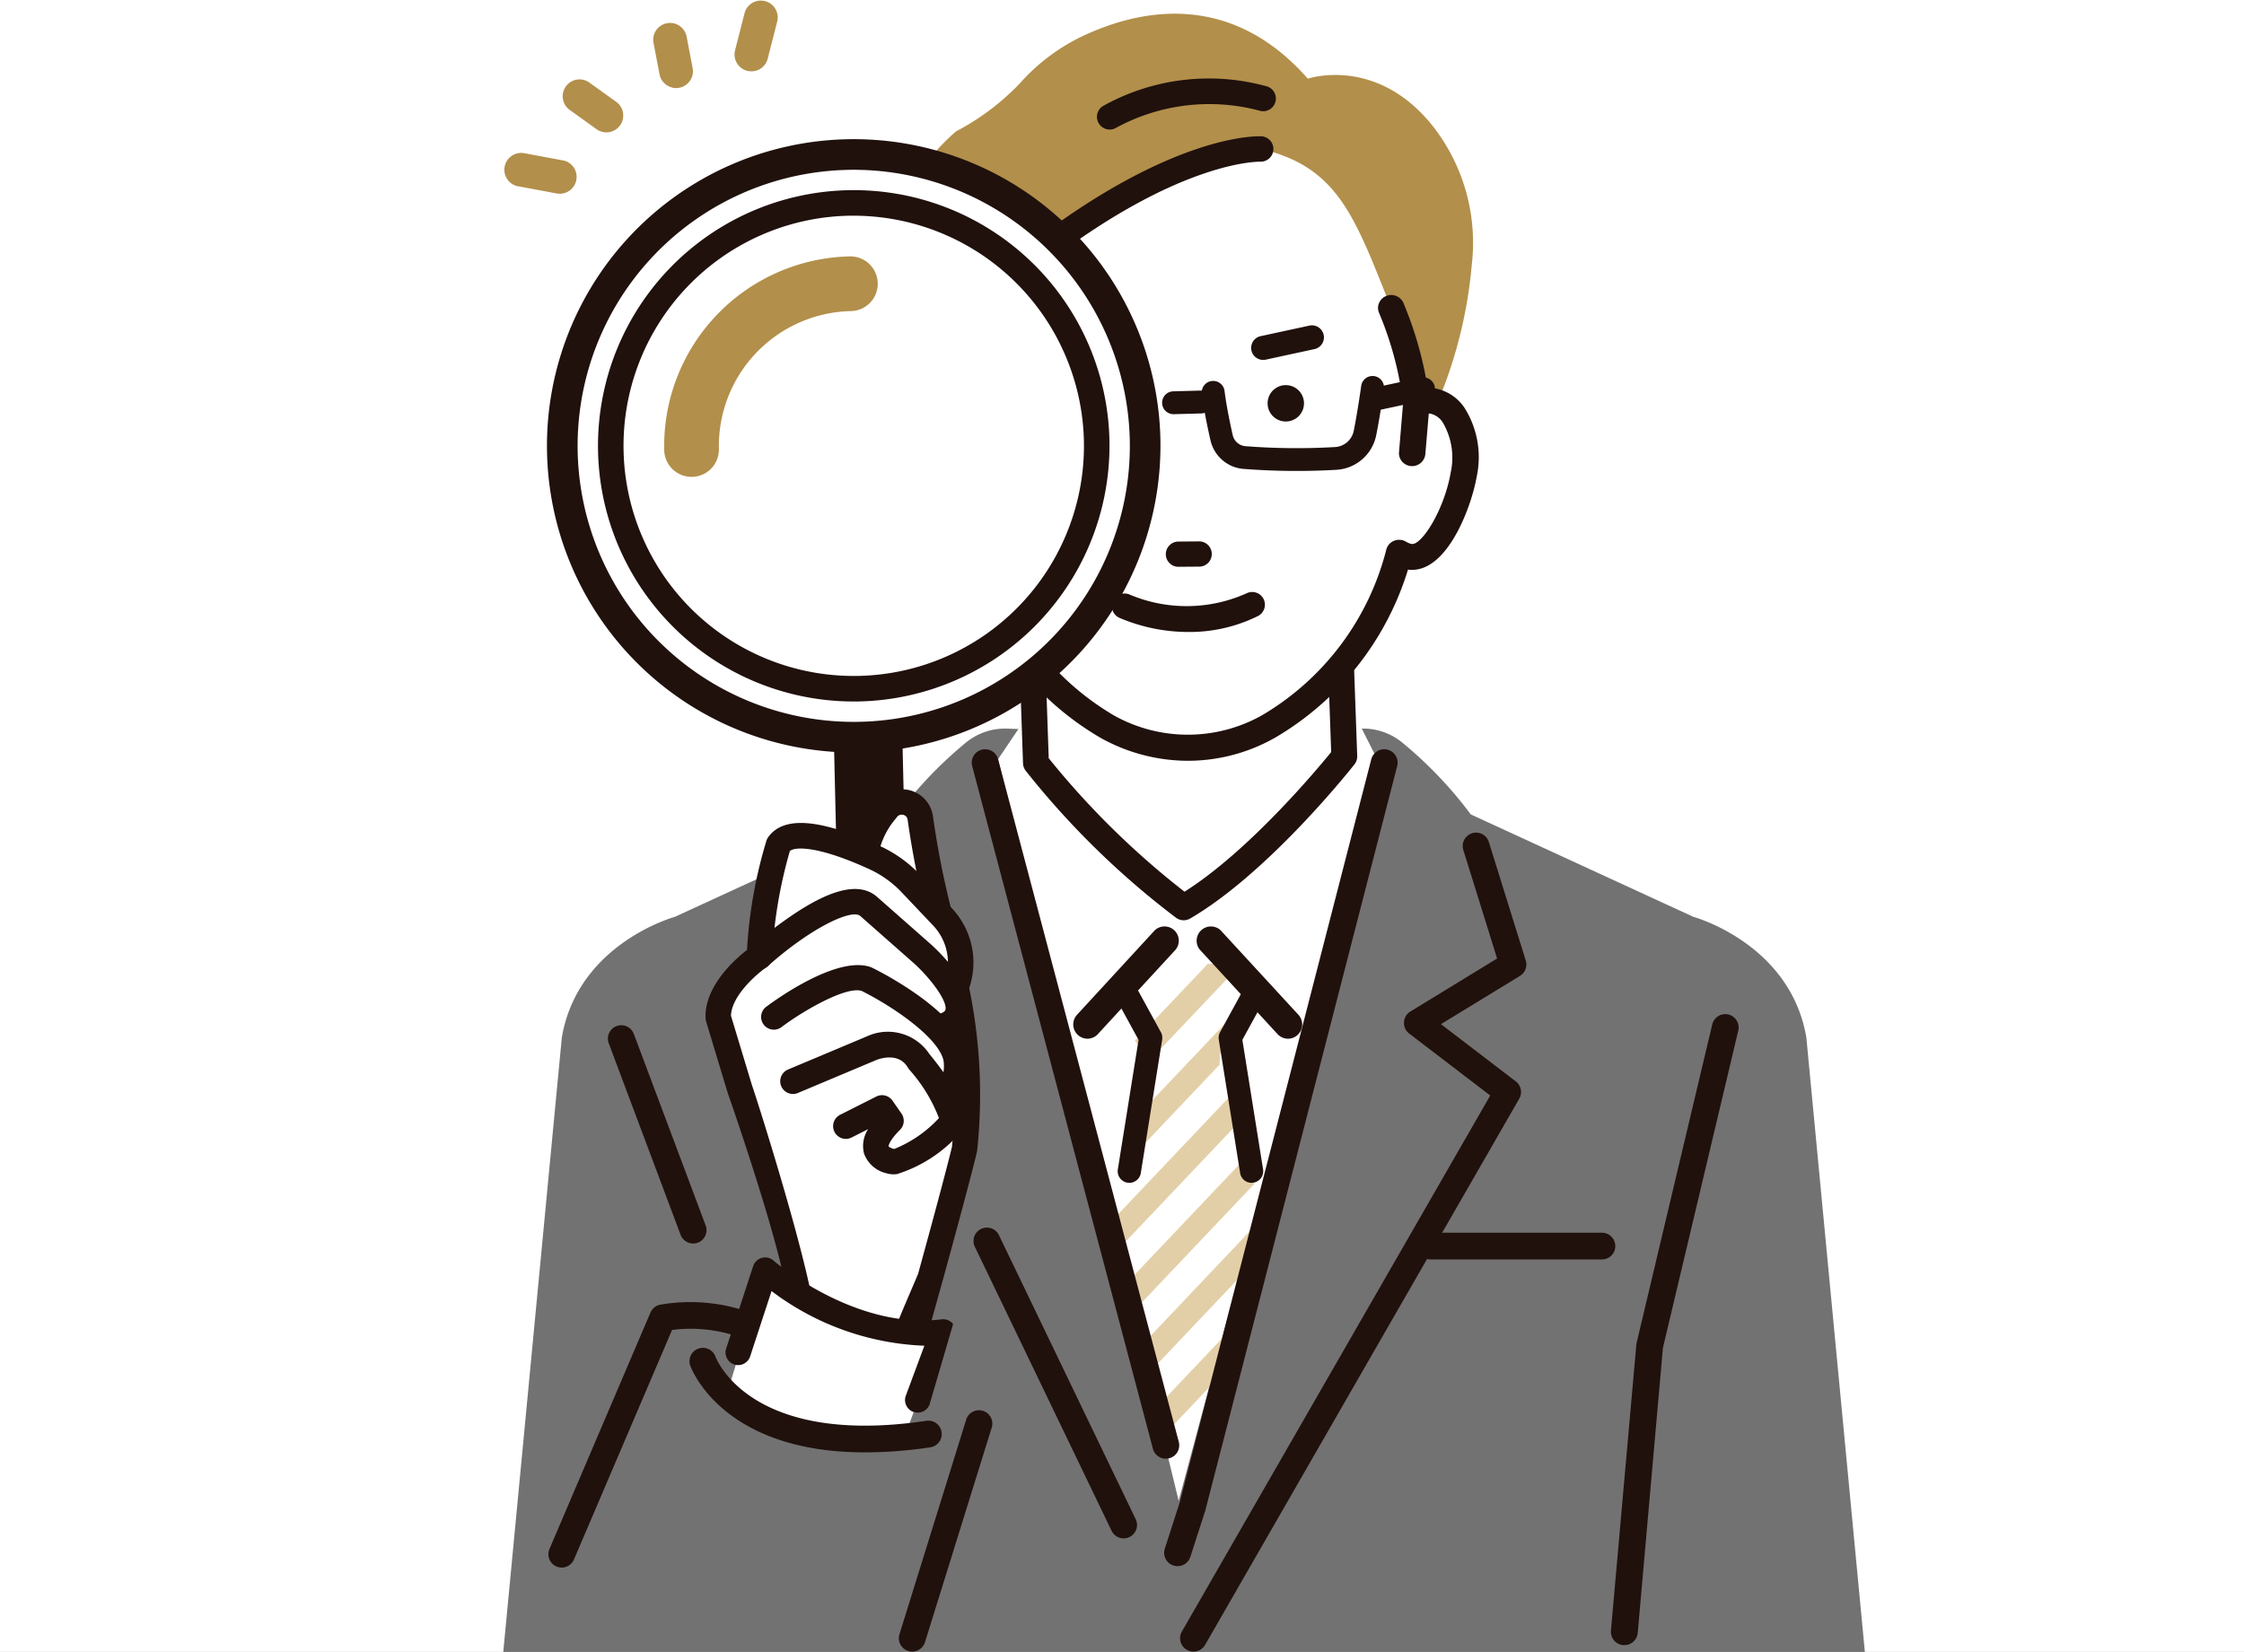 <svg xmlns="http://www.w3.org/2000/svg" xmlns:xlink="http://www.w3.org/1999/xlink" width="110" height="81.002" viewBox="0 0 110 81.002">
  <rect x="0" y="0" width="110" height="81.002" fill="#333333" stroke="none"/>
  <defs>
    <clipPath id="clip-path">
      <path id="パス_41781" data-name="パス 41781" d="M412.25,687.8l4-14.143-2.071-6.919.024-.723,1.808-2.41-1.662-1.994h-3.989L408.7,663.6l1.808,2.41.024.723-1.795,7.589L412.25,687.8" transform="translate(-408.699 -661.607)" fill="none"/>
    </clipPath>
  </defs>
  <g id="step_3_ilst" transform="translate(-8393 -15536)">
    <rect id="長方形_8529" data-name="長方形 8529" width="110" height="81" transform="translate(8393 15536)" fill="#fff"/>
    <g id="グループ_17995" data-name="グループ 17995" transform="translate(8141.279 15085.445)">
      <path id="パス_41772" data-name="パス 41772" d="M340.267,625.24c-.79-4.617-5.538-5.911-5.538-5.911l-10.91-5.021a20.115,20.115,0,0,0-3.375-3.536,3.029,3.029,0,0,0-2.015-.673l-8.663.306L301.1,610.1a3.029,3.029,0,0,0-2.015.673,20.106,20.106,0,0,0-3.375,3.536l-10.91,5.021s-4.748,1.294-5.538,5.911l-2.871,30.134h66.745Z" transform="translate(0 -123.818)" fill="#737272"/>
      <path id="パス_41773" data-name="パス 41773" d="M393.237,605.2l-6.7-.6-1.837,2.727,8.853,36.363,9.736-36.358L402.21,605.2Z" transform="translate(-84.054 -119.545)" fill="#fff"/>
      <g id="グループ_17981" data-name="グループ 17981" transform="translate(304.328 495.937)">
        <path id="パス_41774" data-name="パス 41774" d="M401.85,658.779a.7.7,0,0,1-.513-1.169l3.823-4.155a.7.7,0,0,1,1.026.944l-3.823,4.155A.7.7,0,0,1,401.85,658.779Z" transform="translate(-401.153 -653.229)" fill="#20110d"/>
        <g id="グループ_17979" data-name="グループ 17979" transform="translate(1.69 1.876)">
          <g id="グループ_17978" data-name="グループ 17978" clip-path="url(#clip-path)">
            <g id="グループ_17977" data-name="グループ 17977" transform="translate(-1.815 -2.423)">
              <path id="パス_41775" data-name="パス 41775" d="M401.188,661.139a.6.6,0,0,1-.433-1.006l8.685-9.159a.6.6,0,1,1,.865.82l-8.685,9.159A.594.594,0,0,1,401.188,661.139Z" transform="translate(-400.592 -650.788)" fill="#e3cfa7"/>
              <path id="パス_41776" data-name="パス 41776" d="M401.188,678.2a.6.6,0,0,1-.433-1.006l8.685-9.159a.6.6,0,1,1,.865.82l-8.685,9.159A.594.594,0,0,1,401.188,678.2Z" transform="translate(-400.592 -664.03)" fill="#e3cfa7"/>
              <path id="パス_41777" data-name="パス 41777" d="M401.188,695.265a.6.6,0,0,1-.433-1.006l8.685-9.159a.6.6,0,1,1,.865.82l-8.685,9.159A.594.594,0,0,1,401.188,695.265Z" transform="translate(-400.592 -677.273)" fill="#e3cfa7"/>
              <path id="パス_41778" data-name="パス 41778" d="M401.188,712.327a.6.6,0,0,1-.433-1.006l8.685-9.159a.6.6,0,0,1,.865.821l-8.685,9.159A.593.593,0,0,1,401.188,712.327Z" transform="translate(-400.592 -690.514)" fill="#e3cfa7"/>
              <path id="パス_41779" data-name="パス 41779" d="M401.188,729.391a.6.6,0,0,1-.433-1.006l8.685-9.159a.6.6,0,1,1,.865.82l-8.685,9.159A.594.594,0,0,1,401.188,729.391Z" transform="translate(-400.592 -703.758)" fill="#e3cfa7"/>
              <path id="パス_41780" data-name="パス 41780" d="M401.188,746.454a.6.6,0,0,1-.433-1.006l8.685-9.159a.6.6,0,0,1,.865.821l-8.685,9.159A.594.594,0,0,1,401.188,746.454Z" transform="translate(-400.592 -717)" fill="#e3cfa7"/>
            </g>
          </g>
        </g>
        <g id="グループ_17980" data-name="グループ 17980" transform="translate(2.095 2.862)">
          <path id="パス_41782" data-name="パス 41782" d="M411.169,675.766a.569.569,0,0,1-.563-.659l1.016-6.351-1.04-1.9a.57.57,0,1,1,1-.547l1.134,2.072a.57.57,0,0,1,.063.363l-1.047,6.544A.569.569,0,0,1,411.169,675.766Z" transform="translate(-410.512 -666.012)" fill="#20110d"/>
          <path id="パス_41783" data-name="パス 41783" d="M434.614,675.767a.569.569,0,0,1-.562-.48l-1.047-6.543a.571.571,0,0,1,.063-.363l1.133-2.072a.569.569,0,1,1,1,.547l-1.04,1.9,1.016,6.351a.57.57,0,0,1-.563.659Z" transform="translate(-427.963 -666.012)" fill="#20110d"/>
        </g>
        <path id="パス_41784" data-name="パス 41784" d="M432.526,658.779a.7.7,0,0,1-.513-.225L428.19,654.4a.7.7,0,0,1,1.026-.944l3.823,4.155a.7.7,0,0,1-.513,1.169Z" transform="translate(-421.994 -653.229)" fill="#20110d"/>
      </g>
      <path id="パス_41785" data-name="パス 41785" d="M391.908,585.954l-.315-9.132h15.114l.315,8.817s-4.093,5.2-7.872,7.4A40.663,40.663,0,0,1,391.908,585.954Z" transform="translate(-89.406 -97.993)" fill="#fff"/>
      <path id="パス_41786" data-name="パス 41786" d="M396.953,591.475a.631.631,0,0,1-.374-.122,40.872,40.872,0,0,1-7.371-7.21.636.636,0,0,1-.131-.365l-.315-9.132a.635.635,0,0,1,.634-.656H404.51a.634.634,0,0,1,.634.612l.315,8.816a.634.634,0,0,1-.136.415c-.17.216-4.212,5.316-8.05,7.555A.633.633,0,0,1,396.953,591.475Zm-6.616-7.945a40.508,40.508,0,0,0,6.656,6.545c3.14-1.981,6.466-5.958,7.19-6.847l-.285-7.969H390.052Z" transform="translate(-87.208 -95.796)" fill="#20110d"/>
      <path id="パス_41787" data-name="パス 41787" d="M379.39,467.435s-11.75-1.489-14.081,5.867l.117.821-1.408.117s-6.65-8.762.352-14.9A12.1,12.1,0,0,0,367.488,457a9.718,9.718,0,0,1,2.878-2.23c2.68-1.325,7.3-2.514,11.254,1.983,0,0,3.456-1.177,6.236,2.467a9.285,9.285,0,0,1,1.8,6.668,22.357,22.357,0,0,1-2.475,8.431l-3.448-.785Z" transform="translate(-65.79 -2.34)" fill="#b28f4a"/>
      <path id="パス_41788" data-name="パス 41788" d="M382.684,483.159c3.818.9,4.6,3.369,6.384,7.8h0c.155.357.534,1.658.833,2.828a17.2,17.2,0,0,1,.4,1.841,1.477,1.477,0,0,1,.8-.1c1.154.189,1.836,1.809,1.522,3.616s-1.5,4.209-2.66,4.02a1.41,1.41,0,0,1-.507-.2,13.855,13.855,0,0,1-6.4,8.522,8.124,8.124,0,0,1-7.911,0,13.852,13.852,0,0,1-6.4-8.522,1.409,1.409,0,0,1-.508.2c-1.155.188-2.345-2.213-2.659-4.02s.368-3.427,1.522-3.616a1.48,1.48,0,0,1,.8.1l.371-2.839c.082.867,1.172-3.34,6.562-6.484A21.674,21.674,0,0,1,382.684,483.159Z" transform="translate(-69.151 -25.302)" fill="#fff"/>
      <path id="パス_41789" data-name="パス 41789" d="M389.28,520.187a1.914,1.914,0,0,0-.419-.021,17.849,17.849,0,0,0-1.193-4.226.555.555,0,0,0-.719-.284.527.527,0,0,0-.292.7,16.6,16.6,0,0,1,1.184,4.47l-.2,2.407a.537.537,0,0,0,.5.574l.045,0a.542.542,0,0,0,.546-.489l.176-2.084a.8.8,0,0,1,.191,0c.733.12,1.354,1.383,1.073,3-.329,1.889-1.456,3.674-2.026,3.584a.857.857,0,0,1-.307-.121.563.563,0,0,0-.5-.043.537.537,0,0,0-.326.369,13.293,13.293,0,0,1-6.141,8.185,7.5,7.5,0,0,1-7.355.006,13.3,13.3,0,0,1-6.151-8.19.538.538,0,0,0-.327-.369.564.564,0,0,0-.5.044.847.847,0,0,1-.305.12c-.572.095-1.7-1.7-2.027-3.584-.281-1.62.34-2.882,1.071-3a.8.8,0,0,1,.193-.005l.177,2.084a.542.542,0,0,0,.546.489l.046,0a.537.537,0,0,0,.5-.574l-.208-2.448-.095-1.941a.549.549,0,0,0-1.1.051l.062,1.27a1.95,1.95,0,0,0-.308.025c-1.475.242-2.341,2.1-1.972,4.229.294,1.693,1.558,4.739,3.292,4.457l.043-.008a14.35,14.35,0,0,0,6.476,8.257,8.656,8.656,0,0,0,4.286,1.128,8.549,8.549,0,0,0,4.207-1.12,14.372,14.372,0,0,0,6.489-8.265l.045.008a1.385,1.385,0,0,0,.224.018c1.614,0,2.785-2.856,3.067-4.475C391.623,522.286,390.757,520.429,389.28,520.187Z" transform="translate(-67.246 -50.489)" fill="#21110d"/>
      <path id="パス_41790" data-name="パス 41790" d="M376.875,538.005a8.792,8.792,0,0,1-4.338-1.143,14.425,14.425,0,0,1-6.492-8.229c-1.777.244-3.066-2.83-3.363-4.543a4.546,4.546,0,0,1,.593-3.385,2.23,2.23,0,0,1,1.46-.959,2.084,2.084,0,0,1,.22-.024l-.057-1.169a.618.618,0,0,1,.162-.449.647.647,0,0,1,.454-.212.639.639,0,0,1,.678.6l.095,1.94.207,2.444a.618.618,0,0,1-.146.455.648.648,0,0,1-.446.227l-.054,0a.645.645,0,0,1-.645-.579l-.169-2a.583.583,0,0,0-.086.007.972.972,0,0,0-.6.437,3.409,3.409,0,0,0-.385,2.45c.326,1.878,1.45,3.578,1.913,3.5a.746.746,0,0,0,.27-.107.663.663,0,0,1,.588-.051.637.637,0,0,1,.387.438,13.2,13.2,0,0,0,6.105,8.129,7.418,7.418,0,0,0,7.256-.007,13.189,13.189,0,0,0,6.093-8.122.637.637,0,0,1,.386-.437.663.663,0,0,1,.588.05.754.754,0,0,0,.272.107c.471.079,1.586-1.63,1.912-3.5a3.406,3.406,0,0,0-.385-2.45.973.973,0,0,0-.606-.438.548.548,0,0,0-.084-.007l-.169,2a.652.652,0,0,1-1.144.35.618.618,0,0,1-.146-.455l.2-2.406a16.562,16.562,0,0,0-1.177-4.422.614.614,0,0,1-.006-.479.635.635,0,0,1,.351-.35.655.655,0,0,1,.847.336,18.015,18.015,0,0,1,1.187,4.164,1.819,1.819,0,0,1,.35.026h0a2.232,2.232,0,0,1,1.461.96,4.545,4.545,0,0,1,.593,3.384c-.249,1.428-1.39,4.557-3.165,4.557-.068,0-.132,0-.2-.013a14.454,14.454,0,0,1-6.509,8.239A8.663,8.663,0,0,1,376.875,538.005Zm-10.763-9.583a.1.1,0,0,1,.1.071,14.235,14.235,0,0,0,6.431,8.2,8.576,8.576,0,0,0,4.236,1.115,8.465,8.465,0,0,0,4.158-1.107,14.258,14.258,0,0,0,6.442-8.207.1.1,0,0,1,.115-.069l.041.007a1.692,1.692,0,0,0,.207.017c1.559,0,2.7-2.861,2.97-4.393a4.41,4.41,0,0,0-.559-3.235,2.037,2.037,0,0,0-1.332-.879,1.819,1.819,0,0,0-.4-.02.1.1,0,0,1-.1-.084,17.8,17.8,0,0,0-1.187-4.2.456.456,0,0,0-.59-.232.436.436,0,0,0-.243.241.415.415,0,0,0,0,.325,16.743,16.743,0,0,1,1.192,4.5l-.2,2.426a.42.42,0,0,0,.1.309.45.45,0,0,0,.311.157h.038a.445.445,0,0,0,.447-.4l.176-2.084a.1.1,0,0,1,.09-.091.868.868,0,0,1,.216.006,1.163,1.163,0,0,1,.735.518,3.556,3.556,0,0,1,.419,2.6c-.317,1.82-1.451,3.779-2.139,3.665a.948.948,0,0,1-.344-.134.464.464,0,0,0-.411-.035.438.438,0,0,0-.267.3,13.392,13.392,0,0,1-6.187,8.246,7.626,7.626,0,0,1-7.457.005,13.4,13.4,0,0,1-6.2-8.251.438.438,0,0,0-.267-.3.465.465,0,0,0-.412.035.942.942,0,0,1-.341.133c-.687.112-1.824-1.839-2.141-3.664a3.559,3.559,0,0,1,.419-2.6,1.161,1.161,0,0,1,.734-.518.949.949,0,0,1,.217-.006.1.1,0,0,1,.091.091l.177,2.084a.446.446,0,0,0,.484.4.452.452,0,0,0,.312-.158.42.42,0,0,0,.1-.309l-.208-2.448-.1-1.944a.442.442,0,0,0-.471-.412.451.451,0,0,0-.316.147.421.421,0,0,0-.111.306l.062,1.271a.1.1,0,0,1-.027.073.1.1,0,0,1-.072.031,1.809,1.809,0,0,0-.292.024,2.037,2.037,0,0,0-1.331.878,4.411,4.411,0,0,0-.559,3.236c.288,1.659,1.517,4.645,3.178,4.375l.039-.007Z" transform="translate(-66.899 -50.146)" fill="#20110d"/>
      <g id="グループ_17982" data-name="グループ 17982" transform="translate(313.854 469.44)">
        <path id="パス_41791" data-name="パス 41791" d="M443.7,535.787a.892.892,0,1,0,.886-.9A.893.893,0,0,0,443.7,535.787Z" transform="translate(-443.696 -534.888)" fill="#20110d"/>
      </g>
      <g id="グループ_17983" data-name="グループ 17983" transform="translate(308.87 477.103)">
        <path id="パス_41792" data-name="パス 41792" d="M423.317,570.538a.543.543,0,0,0-.009-1.086l-.991.008a.543.543,0,0,0,.008,1.086Z" transform="translate(-421.703 -569.377)" fill="#20110d"/>
        <path id="パス_41793" data-name="パス 41793" d="M421.824,570.313a.619.619,0,0,1,.229-1.192l.991-.008a.619.619,0,1,1,.01,1.237h0l-.991.008A.615.615,0,0,1,421.824,570.313Zm1.4-1.013a.46.46,0,0,0-.18-.035l-.991.008a.467.467,0,0,0,.007.934l.991-.008a.467.467,0,0,0,.173-.9Zm-.173.975h0Z" transform="translate(-421.44 -569.114)" fill="#20110d"/>
      </g>
      <path id="パス_41794" data-name="パス 41794" d="M413.4,582.124a8.622,8.622,0,0,1-3.414-.7.623.623,0,0,1,.532-1.127,7.174,7.174,0,0,0,5.727-.076.623.623,0,0,1,.557,1.114A7.547,7.547,0,0,1,413.4,582.124Z" transform="translate(-103.404 -100.58)" fill="#20110d"/>
      <path id="パス_41795" data-name="パス 41795" d="M430.812,537.346a1.819,1.819,0,0,1-1.084-1.28c-.142-.619-.33-1.516-.424-2.279a.561.561,0,0,1,1.114-.136c.088.715.268,1.572.4,2.165a.7.7,0,0,0,.62.541,32.554,32.554,0,0,0,4.391.043.993.993,0,0,0,.923-.8c.193-.965.363-2.183.365-2.2a.561.561,0,0,1,1.112.154c-.007.051-.176,1.264-.376,2.262a2.114,2.114,0,0,1-1.965,1.7,33.631,33.631,0,0,1-4.551-.046A1.837,1.837,0,0,1,430.812,537.346Z" transform="translate(-118.67 -63.924)" fill="#20110d"/>
      <path id="パス_41796" data-name="パス 41796" d="M464.58,534.8a.561.561,0,0,1,.095-1.068l2.485-.531a.561.561,0,0,1,.234,1.1l-2.485.531A.559.559,0,0,1,464.58,534.8Z" transform="translate(-145.779 -64.129)" fill="#20110d"/>
      <path id="パス_41797" data-name="パス 41797" d="M420.97,537.194a.561.561,0,0,1,.2-1.08l1.339-.037a.561.561,0,1,1,.03,1.122l-1.339.036A.558.558,0,0,1,420.97,537.194Z" transform="translate(-111.934 -66.371)" fill="#20110d"/>
      <path id="パス_41798" data-name="パス 41798" d="M390.456,486.9a.623.623,0,0,1-.383-1.115c7.175-5.581,11.357-5.417,11.533-5.408a.623.623,0,0,1-.065,1.244c-.056,0-3.973-.087-10.7,5.147A.622.622,0,0,1,390.456,486.9Z" transform="translate(-88.04 -23.138)" fill="#20110d"/>
      <path id="パス_41799" data-name="パス 41799" d="M407,470.241a.623.623,0,0,1-.311-1.163,10.651,10.651,0,0,1,8.026-.951.623.623,0,0,1-.382,1.186h0a9.549,9.549,0,0,0-7.022.845A.619.619,0,0,1,407,470.241Z" transform="translate(-100.883 -13.334)" fill="#20110d"/>
      <path id="パス_41800" data-name="パス 41800" d="M421.726,654.683a.657.657,0,0,1-.625-.858l.723-2.244,9.4-36.469a.656.656,0,0,1,1.267.343l-9.4,36.484-.009.03-.728,2.258A.657.657,0,0,1,421.726,654.683Z" transform="translate(-112.282 -127.333)" fill="#21110d"/>
      <path id="パス_41801" data-name="パス 41801" d="M388.456,649.414a.657.657,0,0,1-.632-.48l-8.859-33.474a.656.656,0,1,1,1.265-.353l8.859,33.474a.657.657,0,0,1-.633.833Z" transform="translate(-79.586 -127.333)" fill="#21110d"/>
      <path id="パス_41802" data-name="パス 41802" d="M351.38,599.835l-2.29-.13a.536.536,0,0,0-.566.548l.413,17.871a.536.536,0,0,0,.549.524l2.285-.053a.536.536,0,0,0,.524-.548l-.409-17.688A.536.536,0,0,0,351.38,599.835Z" transform="translate(-55.98 -115.752)" fill="#20110d"/>
      <g id="グループ_17987" data-name="グループ 17987" transform="translate(286.303 489.254)">
        <g id="グループ_17984" data-name="グループ 17984" transform="translate(7.165)">
          <path id="パス_41803" data-name="パス 41803" d="M356.531,626.548c-.01.014-.024.031-.041.051a4.416,4.416,0,0,0-1.051,2.95c.02.716.045,1.657.074,2.808l4.462,2.24a42.612,42.612,0,0,1-1.794-7.643A.916.916,0,0,0,356.531,626.548Z" transform="translate(-354.815 -625.542)" fill="#fff"/>
          <path id="パス_41804" data-name="パス 41804" d="M357.885,633.055a.624.624,0,0,1-.352-.062l-4.462-2.24a.623.623,0,0,1-.344-.542c-.028-1.15-.053-2.091-.074-2.806a5.05,5.05,0,0,1,1.2-3.366l.013-.017a1.539,1.539,0,0,1,2.774.684,42.414,42.414,0,0,0,1.763,7.52.624.624,0,0,1-.515.83Zm-3.919-3.25,2.8,1.408a45.163,45.163,0,0,1-1.368-6.335.277.277,0,0,0-.218-.242.284.284,0,0,0-.309.114c-.017.023-.04.053-.068.086a3.8,3.8,0,0,0-.906,2.532C353.919,628.007,353.941,628.823,353.966,629.806Z" transform="translate(-352.653 -623.38)" fill="#20110d"/>
        </g>
        <g id="グループ_17985" data-name="グループ 17985" transform="translate(0 1.656)">
          <path id="パス_41805" data-name="パス 41805" d="M334.422,637.552l-1.547-1.631a5.741,5.741,0,0,0-1.778-1.269c-1.469-.673-3.994-1.631-4.7-.634a22.523,22.523,0,0,0-.939,5.493s-2.068,1.422-2.017,2.992L324.5,646s2.98,8.5,2.946,10.469l-1.908,4.4,5.992.391,2.317-6.042s1.3-4.695,1.668-6.263a25.184,25.184,0,0,0-.425-7.933A3.273,3.273,0,0,0,334.422,637.552Z" transform="translate(-322.815 -632.959)" fill="#fff"/>
          <path id="パス_41806" data-name="パス 41806" d="M324.668,654.4a.635.635,0,0,1-.01-.123c.026-1.527-2.093-7.919-2.911-10.252l-.008-.026-1.057-3.5a.617.617,0,0,1-.026-.16c-.05-1.551,1.411-2.855,2.034-3.339a22.813,22.813,0,0,1,.954-5.364.622.622,0,0,1,.083-.162c.749-1.056,2.538-.916,5.47.428a6.342,6.342,0,0,1,1.97,1.406l1.547,1.631.01.01a3.883,3.883,0,0,1,.857,3.921,25.921,25.921,0,0,1,.39,7.969.57.57,0,0,1-.013.075c-.333,1.4-1.373,5.193-1.622,6.1l-.947,3.4-7.5-.474Zm5.218,1.417c-.042-.12,1.161-2.83,1.195-2.952.013-.047,1.275-4.625,1.653-6.2a24.512,24.512,0,0,0-.409-7.66.625.625,0,0,1,.036-.43,2.645,2.645,0,0,0-.557-2.781l-1.542-1.626a5.107,5.107,0,0,0-1.585-1.131c-2.361-1.083-3.58-1.131-3.886-.888a22.637,22.637,0,0,0-.871,5.211.624.624,0,0,1-.27.483c-.484.335-1.717,1.4-1.747,2.384l1.027,3.4c.327.932,3.105,9.72,3.128,11.835Z" transform="translate(-320.653 -630.777)" fill="#20110d"/>
        </g>
        <path id="パス_41807" data-name="パス 41807" d="M339.293,652.595a.624.624,0,0,1-.244-1.219c.1-.029.335-.108.362-.227.1-.429-.736-1.546-1.547-2.279l-2.627-2.316c-.424-.373-2.453.6-4.533,2.457a.624.624,0,1,1-.832-.93,20.572,20.572,0,0,1,2.264-1.724c1.849-1.2,3.133-1.437,3.926-.739l2.633,2.321c.383.345,2.249,2.112,1.932,3.49a1.571,1.571,0,0,1-1.233,1.145A.629.629,0,0,1,339.293,652.595Z" transform="translate(-327.647 -640.337)" fill="#20110d"/>
        <path id="パス_41808" data-name="パス 41808" d="M341.985,669.04a.624.624,0,0,1-.53-1.043,1.789,1.789,0,0,0,.4-1.47c-.3-1.167-2.6-2.689-4.014-3.387-.742-.225-2.758.909-3.9,1.76a.624.624,0,1,1-.744-1c.57-.423,3.494-2.5,5.1-1.922.021.008.042.017.062.026.425.209,4.173,2.1,4.713,4.232a3.048,3.048,0,0,1-.7,2.61A.622.622,0,0,1,341.985,669.04Z" transform="translate(-330.192 -653.253)" fill="#20110d"/>
        <g id="グループ_17986" data-name="グループ 17986" transform="translate(3.646 11.908)">
          <path id="パス_41809" data-name="パス 41809" d="M345.911,680.16a1.873,1.873,0,0,0-2.308-.652l-3.882,1.632,2.618,2.192,1.762-.889.441.634c-1.649,1.636-.034,1.974-.034,1.974.823.3,2.945-1.786,2.945-1.786C347.9,682.557,345.911,680.16,345.911,680.16Z" transform="translate(-339.098 -678.725)" fill="#fff"/>
          <path id="パス_41810" data-name="パス 41810" d="M342.674,683.524a1.2,1.2,0,0,1-.5-.038,1.531,1.531,0,0,1-1.11-.967,1.5,1.5,0,0,1,.2-1.2l-.8.405a.624.624,0,1,1-.562-1.114l1.762-.889a.624.624,0,0,1,.793.2l.441.634a.624.624,0,0,1-.073.8c-.483.479-.566.754-.557.813a.537.537,0,0,0,.22.109l.054.015a6.051,6.051,0,0,0,2.193-1.516,7.678,7.678,0,0,0-1.46-2.382.593.593,0,0,1-.061-.088c-.449-.783-1.425-.426-1.534-.383l-3.872,1.628a.624.624,0,0,1-.484-1.15l3.882-1.632a2.444,2.444,0,0,1,3.062.868c1.027,1.247,2.116,2.9,1.558,3.794a.619.619,0,0,1-.092.114A6.8,6.8,0,0,1,342.674,683.524Zm2.058-2.679h0Z" transform="translate(-336.936 -676.56)" fill="#20110d"/>
        </g>
      </g>
      <g id="グループ_17988" data-name="グループ 17988" transform="translate(287.241 512.215)">
        <path id="パス_41811" data-name="パス 41811" d="M335.552,731.72c-4.587.577-8.721-3.028-8.721-3.028l-1.992,6.419.824.484a11.781,11.781,0,0,0,7.017,1.574l.9-.08Z" transform="translate(-324.84 -728.073)" fill="#fff"/>
        <path id="パス_41812" data-name="パス 41812" d="M335.651,728.959c-4.25.535-8.2-2.846-8.237-2.88a.619.619,0,0,0-1,.274l-1.322,4.039a.619.619,0,0,0,.362.769l.034.012a.619.619,0,0,0,.781-.4l1.048-3.2a13.254,13.254,0,0,0,7.491,2.68L333.9,732.7a.619.619,0,0,0,.354.793l.01,0a.619.619,0,0,0,.8-.363l1.153-3.94A.618.618,0,0,0,335.651,728.959Z" transform="translate(-325.016 -725.927)" fill="#20110d"/>
      </g>
      <path id="パス_41813" data-name="パス 41813" d="M325.737,750.762c-6.98,0-8.506-4.077-8.576-4.274a.656.656,0,0,1,1.235-.44c.072.192,1.766,4.441,10.346,3.165a.656.656,0,1,1,.193,1.3A21.785,21.785,0,0,1,325.737,750.762Z" transform="translate(-31.611 -228.991)" fill="#20110d"/>
      <path id="パス_41814" data-name="パス 41814" d="M386.679,734.584a.656.656,0,0,1-.591-.371l-6.708-13.937a.656.656,0,0,1,1.182-.569l6.708,13.937a.656.656,0,0,1-.307.875A.649.649,0,0,1,386.679,734.584Z" transform="translate(-79.877 -208.596)" fill="#20110d"/>
      <path id="パス_41815" data-name="パス 41815" d="M425.2,672.986a.656.656,0,0,1-.568-.983l15.116-26.284-3.972-3.037a.656.656,0,0,1,.056-1.081l4.253-2.6-1.663-5.34a.656.656,0,0,1,1.252-.39l1.815,5.828a.656.656,0,0,1-.284.755l-3.873,2.366L441,645.027a.656.656,0,0,1,.17.848l-15.4,26.783A.656.656,0,0,1,425.2,672.986Z" transform="translate(-114.976 -141.447)" fill="#20110d"/>
      <path id="パス_41816" data-name="パス 41816" d="M286.9,748.706a.656.656,0,0,1-.6-.913l4.95-11.592a.655.655,0,0,1,.474-.385,8.624,8.624,0,0,1,4.126.286.656.656,0,0,1-.441,1.235,7.2,7.2,0,0,0-3.1-.283L287.5,748.308A.656.656,0,0,1,286.9,748.706Z" transform="translate(-7.644 -221.286)" fill="#20110d"/>
      <path id="パス_41817" data-name="パス 41817" d="M363.648,771.286a.663.663,0,0,1-.195-.029.656.656,0,0,1-.432-.821l3.264-10.5a.656.656,0,1,1,1.252.389l-3.264,10.5A.656.656,0,0,1,363.648,771.286Z" transform="translate(-67.209 -239.747)" fill="#20110d"/>
      <path id="パス_41818" data-name="パス 41818" d="M303.5,685.815a.656.656,0,0,1-.614-.425l-3.517-9.378a.656.656,0,1,1,1.228-.461l3.517,9.378a.655.655,0,0,1-.614.886Z" transform="translate(-17.802 -174.286)" fill="#20110d"/>
      <path id="パス_41819" data-name="パス 41819" d="M519.545,703.475l-.059,0a.656.656,0,0,1-.6-.711l1.246-14.026a.662.662,0,0,1,.015-.094l3.712-15.63a.656.656,0,0,1,1.276.3l-3.7,15.584L520.2,702.877A.656.656,0,0,1,519.545,703.475Z" transform="translate(-188.198 -172.253)" fill="#20110d"/>
      <path id="パス_41820" data-name="パス 41820" d="M485.518,721.812h-8.4a.655.655,0,1,1,0-1.311h8.4a.655.655,0,1,1,0,1.311Z" transform="translate(-155.271 -209.501)" fill="#20110d"/>
      <g id="グループ_17990" data-name="グループ 17990" transform="translate(278.534 457.379)">
        <g id="グループ_17989" data-name="グループ 17989">
          <path id="パス_41821" data-name="パス 41821" d="M303.925,512.945a14.286,14.286,0,1,1,13.952-14.612A14.3,14.3,0,0,1,303.925,512.945Z" transform="translate(-288.558 -483.626)" fill="#fff"/>
          <path id="パス_41822" data-name="パス 41822" d="M301.34,511.094a15.037,15.037,0,1,1,14.685-15.381A15.054,15.054,0,0,1,301.34,511.094Zm-.66-28.564a13.535,13.535,0,1,0,13.844,13.218A13.55,13.55,0,0,0,300.68,482.529Z" transform="translate(-285.956 -481.024)" fill="#20110d"/>
        </g>
      </g>
      <g id="グループ_17992" data-name="グループ 17992" transform="translate(281.034 459.879)">
        <g id="グループ_17991" data-name="グループ 17991" transform="translate(0)">
          <path id="パス_41823" data-name="パス 41823" d="M312.1,518.8a11.911,11.911,0,1,1,11.632-12.183A11.924,11.924,0,0,1,312.1,518.8Z" transform="translate(-299.291 -494.359)" fill="#fff"/>
          <path id="パス_41824" data-name="パス 41824" d="M309.948,517.259a12.537,12.537,0,1,1,12.244-12.823A12.551,12.551,0,0,1,309.948,517.259Zm-.551-23.816a11.285,11.285,0,1,0,11.543,11.021A11.3,11.3,0,0,0,309.4,493.444Z" transform="translate(-297.121 -492.189)" fill="#20110d"/>
        </g>
      </g>
      <g id="グループ_17993" data-name="グループ 17993" transform="translate(284.279 463.125)">
        <path id="パス_41825" data-name="パス 41825" d="M312.984,517.5a1.341,1.341,0,0,1-1.371-1.309,9.3,9.3,0,0,1,9.075-9.5,1.341,1.341,0,1,1,.062,2.681,6.619,6.619,0,0,0-6.457,6.762A1.34,1.34,0,0,1,312.984,517.5Z" transform="translate(-311.611 -506.688)" fill="#b28f4a"/>
      </g>
      <g id="グループ_17994" data-name="グループ 17994" transform="translate(276.454 450.557)">
        <path id="パス_41826" data-name="パス 41826" d="M327.684,454.036l-.037-.008a.826.826,0,0,1-.6-1l.471-1.843a.826.826,0,0,1,1.6.409l-.471,1.844A.826.826,0,0,1,327.684,454.036Z" transform="translate(-315.749 -450.557)" fill="#b28f4a"/>
        <path id="パス_41827" data-name="パス 41827" d="M310.14,458.649A.826.826,0,0,1,309.5,458l-.3-1.564a.826.826,0,0,1,1.622-.31l.3,1.564a.826.826,0,0,1-.979.964Z" transform="translate(-301.902 -454.355)" fill="#b28f4a"/>
        <path id="パス_41828" data-name="パス 41828" d="M277.322,485.678a.826.826,0,0,1,.32-1.621l1.872.349.017,0a.826.826,0,0,1-.32,1.621l-1.872-.349Z" transform="translate(-276.665 -476.545)" fill="#b28f4a"/>
        <path id="パス_41829" data-name="パス 41829" d="M291.453,470.58a.822.822,0,0,1-.313-.138l-1.294-.929a.826.826,0,1,1,.963-1.341l1.294.929a.826.826,0,0,1-.65,1.479Z" transform="translate(-286.628 -464.108)" fill="#b28f4a"/>
      </g>
      <path id="パス_41830" data-name="パス 41830" d="M440.712,523.5a.589.589,0,0,1-.124-1.165l2.388-.517a.589.589,0,1,1,.249,1.152l-2.388.517A.6.6,0,0,1,440.712,523.5Z" transform="translate(-127.07 -55.297)" fill="#21110d"/>
    </g>
  </g>
</svg>
